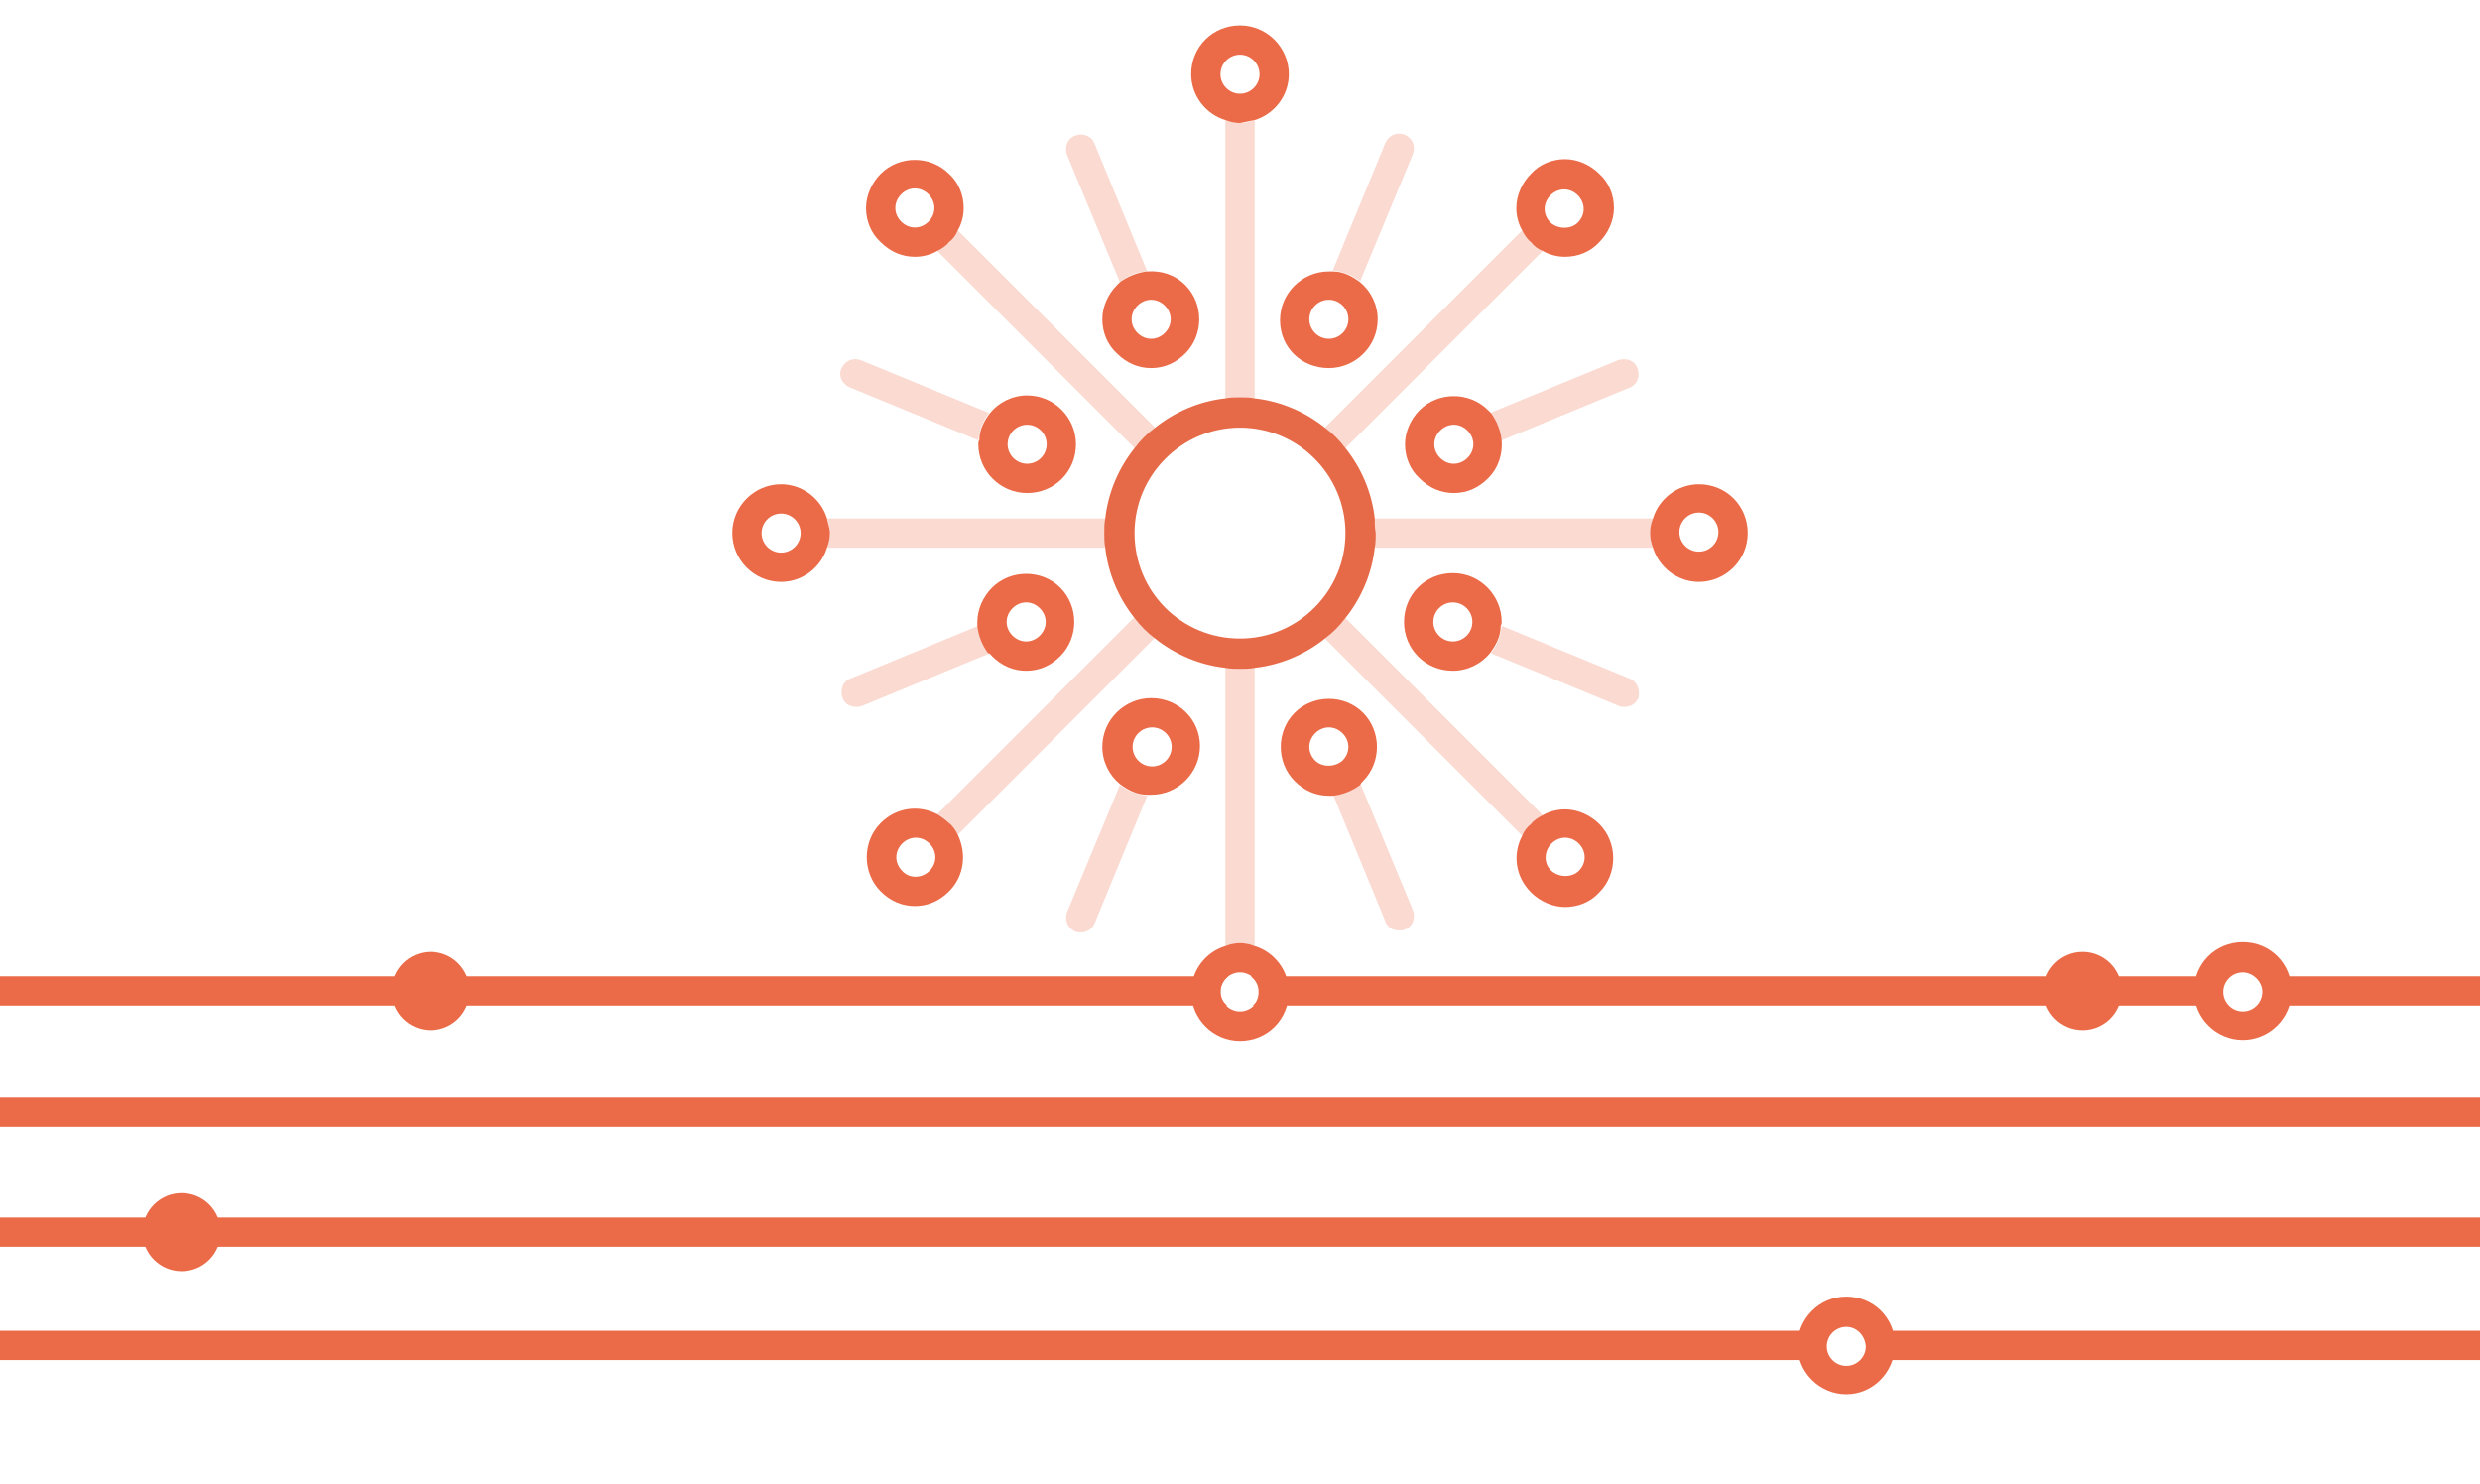 <?xml version="1.0" encoding="UTF-8"?> <!-- Generator: Adobe Illustrator 21.1.0, SVG Export Plug-In . SVG Version: 6.00 Build 0) --> <svg xmlns="http://www.w3.org/2000/svg" xmlns:xlink="http://www.w3.org/1999/xlink" id="Layer_1" x="0px" y="0px" viewBox="0 0 254 152" style="enable-background:new 0 0 254 152;" xml:space="preserve"> <style type="text/css"> .st0{fill:#EB6A47;} .st1{fill:#FADAD1;} .st2{fill:#E66A47;} </style> <g> <g> <g> <path class="st0" d="M185.6,137.8c0-0.5,0.1-1,0.4-1.5h-186v3h186C185.7,138.9,185.6,138.4,185.6,137.8z"></path> <path class="st0" d="M192.2,136.3c0.2,0.5,0.4,1,0.4,1.5c0,0.5-0.1,1-0.4,1.5h61.8v-3H192.2z"></path> </g> <g> <rect y="124.7" class="st0" width="254" height="3"></rect> </g> <g> <rect y="112.4" class="st0" width="254" height="3"></rect> </g> <g> <g> <path class="st0" d="M125,101.6c0-0.7,0.3-1.2,0.8-1.6H0v3h125.7C125.3,102.7,125,102.2,125,101.6z"></path> <path class="st0" d="M226.5,100h-98.4c0.5,0.4,0.8,0.9,0.8,1.6c0,0.6-0.2,1.1-0.6,1.4h98.2c-0.2-0.5-0.4-1-0.4-1.5 S226.3,100.5,226.5,100z"></path> </g> <path class="st0" d="M232.8,100c0.2,0.5,0.4,1,0.4,1.5s-0.1,1-0.4,1.5H254v-3H232.8z"></path> </g> </g> <g> <circle class="st0" cx="18.6" cy="126.2" r="4"></circle> <circle class="st0" cx="44.1" cy="101.5" r="4"></circle> </g> <circle class="st0" cx="213.3" cy="101.5" r="4"></circle> <g> <path class="st0" d="M189.1,142.8c-2.7,0-5-2.2-5-5c0-2.7,2.2-5,5-5s5,2.2,5,5C194,140.6,191.8,142.8,189.1,142.8z M189.1,135.9 c-1.1,0-2,0.9-2,2c0,1.1,0.9,2,2,2s2-0.9,2-2C191,136.7,190.1,135.9,189.1,135.9z"></path> </g> <g> <path class="st0" d="M229.7,106.5c-2.7,0-5-2.2-5-5s2.2-5,5-5s5,2.2,5,5S232.4,106.5,229.7,106.5z M229.7,99.6c-1.1,0-2,0.9-2,2 s0.9,2,2,2s2-0.9,2-2S230.7,99.6,229.7,99.6z"></path> </g> </g> <g> <path class="st1" d="M125.5,68.3v28.6c0.5-0.2,1-0.3,1.5-0.3c0.5,0,1,0.1,1.5,0.3V68.3c-0.5,0.1-1,0.1-1.5,0.1S126,68.4,125.5,68.3 z"></path> <path class="st1" d="M135.7,65.4l20.2,20.2c0.2-0.4,0.5-0.9,0.9-1.2c0.4-0.4,0.8-0.6,1.2-0.9l-20.2-20.2 C137.2,64,136.4,64.7,135.7,65.4z"></path> <path class="st1" d="M169.3,53.1h-28.6c0.1,0.5,0.1,1,0.1,1.5c0,0.5,0,1-0.1,1.5h28.6c-0.2-0.5-0.3-1-0.3-1.5 S169.2,53.6,169.3,53.1z"></path> <path class="st1" d="M137.8,45.9L158,25.7c-0.4-0.2-0.9-0.5-1.2-0.9c-0.4-0.4-0.6-0.8-0.9-1.2l-20.2,20.2 C136.4,44.4,137.2,45.1,137.8,45.9z"></path> <path class="st1" d="M128.5,40.8V12.3c-0.5,0.2-1,0.3-1.5,0.3c-0.5,0-1-0.1-1.5-0.3v28.6c0.5-0.1,1-0.1,1.5-0.1 S128,40.8,128.5,40.8z"></path> <path class="st1" d="M118.3,43.8L98.1,23.6c-0.2,0.4-0.5,0.9-0.9,1.2c-0.4,0.4-0.8,0.6-1.2,0.9l20.2,20.2 C116.8,45.1,117.6,44.4,118.3,43.8z"></path> <path class="st1" d="M113.2,53.1H84.7c0.2,0.5,0.3,1,0.3,1.5s-0.1,1-0.3,1.5h28.6c-0.1-0.5-0.1-1-0.1-1.5 C113.2,54.1,113.2,53.6,113.2,53.1z"></path> <path class="st1" d="M116.2,63.2L96,83.4c0.4,0.2,0.9,0.5,1.2,0.9c0.4,0.4,0.6,0.8,0.9,1.2l20.2-20.2 C117.6,64.7,116.8,64,116.2,63.2z"></path> <path class="st1" d="M139.3,80.2c-0.8,0.7-1.8,1.1-2.8,1.1l5.4,13.1c0.2,0.6,0.8,0.9,1.4,0.9c0.2,0,0.4,0,0.6-0.1 c0.8-0.3,1.1-1.2,0.8-2L139.3,80.2z"></path> <path class="st1" d="M166.9,69.5l-13.1-5.4c-0.1,1.1-0.5,2-1.1,2.8l13.1,5.4c0.2,0.1,0.4,0.1,0.6,0.1c0.6,0,1.1-0.3,1.4-0.9 C168,70.7,167.7,69.8,166.9,69.5z"></path> <path class="st1" d="M153.8,45.1l13.1-5.4c0.8-0.3,1.1-1.2,0.8-2c-0.3-0.8-1.2-1.1-2-0.8l-13.1,5.4 C153.3,43.1,153.7,44.1,153.8,45.1z"></path> <path class="st1" d="M144.7,15.8c0.3-0.8,0-1.6-0.8-2c-0.8-0.3-1.6,0-2,0.8l-5.4,13.1c1.1,0.1,2,0.5,2.8,1.1L144.7,15.8z"></path> <path class="st1" d="M114.7,28.9c0.8-0.7,1.8-1.1,2.8-1.1l-5.4-13.1c-0.3-0.8-1.2-1.1-2-0.8c-0.8,0.3-1.1,1.2-0.8,2L114.7,28.9z"></path> <path class="st1" d="M87.1,39.7l13.1,5.4c0.1-1.1,0.5-2,1.1-2.8l-13.1-5.4c-0.8-0.3-1.6,0-2,0.8S86.3,39.4,87.1,39.7z"></path> <path class="st1" d="M100.2,64.1l-13.1,5.4c-0.8,0.3-1.1,1.2-0.8,2c0.2,0.6,0.8,0.9,1.4,0.9c0.2,0,0.4,0,0.6-0.1l13.1-5.4 C100.7,66,100.3,65.1,100.2,64.1z"></path> <path class="st1" d="M109.3,93.4c-0.3,0.8,0,1.6,0.8,2c0.2,0.1,0.4,0.1,0.6,0.1c0.6,0,1.1-0.3,1.4-0.9l5.4-13.1 c-1.1-0.1-2-0.5-2.8-1.1L109.3,93.4z"></path> <path class="st2" d="M140.8,53.1c-0.3-2.7-1.4-5.2-3-7.2c-0.6-0.8-1.3-1.5-2.1-2.1c-2-1.6-4.5-2.7-7.2-3c-0.5-0.1-1-0.1-1.5-0.1 s-1,0-1.5,0.1c-2.7,0.3-5.2,1.4-7.2,3c-0.8,0.6-1.5,1.3-2.1,2.1c-1.6,2-2.7,4.5-3,7.2c-0.1,0.5-0.1,1-0.1,1.5c0,0.5,0,1,0.1,1.5 c0.3,2.7,1.4,5.2,3,7.2c0.6,0.8,1.3,1.5,2.1,2.1c2,1.6,4.5,2.7,7.2,3c0.5,0.1,1,0.1,1.5,0.1s1,0,1.5-0.1c2.7-0.3,5.2-1.4,7.2-3 c0.8-0.6,1.5-1.3,2.1-2.1c1.6-2,2.7-4.5,3-7.2c0.1-0.5,0.1-1,0.1-1.5C140.8,54.1,140.8,53.6,140.8,53.1z M116.2,54.6 c0-6,4.9-10.8,10.8-10.8c6,0,10.8,4.9,10.8,10.8S133,65.4,127,65.4C121,65.4,116.2,60.6,116.2,54.6z"></path> <path class="st0" d="M84.7,53.1c-0.6-2-2.5-3.5-4.7-3.5c-2.7,0-5,2.2-5,5c0,2.7,2.2,5,5,5c2.2,0,4.1-1.5,4.7-3.5 c0.2-0.5,0.3-1,0.3-1.5S84.8,53.6,84.7,53.1z M78,54.6c0-1.1,0.9-2,2-2s2,0.9,2,2s-0.9,2-2,2S78,55.7,78,54.6z"></path> <path class="st0" d="M174,49.6c-2.2,0-4.1,1.5-4.7,3.5c-0.2,0.5-0.3,1-0.3,1.5s0.1,1,0.3,1.5c0.6,2,2.5,3.5,4.7,3.5 c2.7,0,5-2.2,5-5C179,51.8,176.8,49.6,174,49.6z M174,56.5c-1.1,0-2-0.9-2-2s0.9-2,2-2s2,0.9,2,2S175.1,56.5,174,56.5z"></path> <path class="st0" d="M128.5,12.3c2-0.6,3.5-2.5,3.5-4.7c0-2.7-2.2-5-5-5s-5,2.2-5,5c0,2.2,1.5,4.1,3.5,4.7c0.5,0.2,1,0.3,1.5,0.3 C127.5,12.5,128,12.4,128.5,12.3z M127,5.6c1.1,0,2,0.9,2,2s-0.9,2-2,2c-1.1,0-2-0.9-2-2S125.9,5.6,127,5.6z"></path> <path class="st0" d="M125.5,96.9c-2,0.6-3.5,2.5-3.5,4.7c0,2.7,2.2,5,5,5s5-2.2,5-5c0-2.2-1.5-4.1-3.5-4.7c-0.5-0.2-1-0.3-1.5-0.3 C126.5,96.6,126,96.7,125.5,96.9z M127,103.6c-1.1,0-2-0.9-2-2c0-1.1,0.9-2,2-2c1.1,0,2,0.9,2,2C129,102.7,128.1,103.6,127,103.6z"></path> <path class="st0" d="M158,25.7c0.7,0.4,1.5,0.6,2.3,0.6c1.3,0,2.6-0.5,3.5-1.5c0.9-0.9,1.5-2.2,1.5-3.5c0-1.3-0.5-2.6-1.5-3.5 c-0.9-0.9-2.2-1.5-3.5-1.5s-2.6,0.5-3.5,1.5c-0.9,0.9-1.5,2.2-1.5,3.5c0,0.8,0.2,1.6,0.6,2.3c0.2,0.4,0.5,0.9,0.9,1.2 C157.1,25.2,157.5,25.5,158,25.7z M160.2,19.4c0.5,0,1,0.2,1.4,0.6c0.4,0.4,0.6,0.9,0.6,1.4c0,0.5-0.2,1-0.6,1.4 c-0.7,0.7-2,0.7-2.8,0c0,0,0,0,0,0c-0.4-0.4-0.6-0.9-0.6-1.4c0-0.5,0.2-1,0.6-1.4C159.2,19.6,159.7,19.4,160.2,19.4z"></path> <path class="st0" d="M96,83.4c-1.9-1-4.2-0.7-5.8,0.9c-1.9,1.9-1.9,5.1,0,7c1,1,2.2,1.5,3.5,1.5s2.5-0.5,3.5-1.5 c1.6-1.6,1.8-3.9,0.9-5.8c-0.2-0.4-0.5-0.9-0.9-1.2C96.9,84,96.5,83.7,96,83.4z M92.4,89.2c-0.8-0.8-0.8-2,0-2.8 c0.4-0.4,0.9-0.6,1.4-0.6s1,0.2,1.4,0.6c0.8,0.8,0.8,2,0,2.8C94.4,90,93.1,90,92.4,89.2z"></path> <path class="st0" d="M155.9,85.6c-1,1.9-0.7,4.2,0.9,5.8c0.9,0.9,2.2,1.5,3.5,1.5s2.6-0.5,3.5-1.5c1.9-1.9,1.9-5.1,0-7 c-0.9-0.9-2.2-1.5-3.5-1.5c-0.8,0-1.6,0.2-2.3,0.6c-0.4,0.2-0.9,0.5-1.2,0.9C156.4,84.7,156.1,85.1,155.9,85.6z M158.9,86.4 C158.9,86.4,158.9,86.4,158.9,86.4c0.4-0.4,0.9-0.6,1.4-0.6s1,0.2,1.4,0.6c0.8,0.8,0.8,2,0,2.8c-0.7,0.7-2,0.7-2.8,0 C158.1,88.5,158.1,87.2,158.9,86.4z"></path> <path class="st0" d="M98.1,23.6c0.4-0.7,0.6-1.5,0.6-2.3c0-1.3-0.5-2.6-1.5-3.5c-1.9-1.9-5.1-1.9-7,0c0,0,0,0,0,0 c-0.9,0.9-1.5,2.2-1.5,3.5c0,1.3,0.5,2.6,1.5,3.5c1,1,2.2,1.5,3.5,1.5c0.8,0,1.6-0.2,2.3-0.6c0.4-0.2,0.9-0.5,1.2-0.9 C97.6,24.5,97.9,24.1,98.1,23.6z M95.7,21.3c0,0.5-0.2,1-0.6,1.4c-0.8,0.8-2,0.8-2.8,0c-0.4-0.4-0.6-0.9-0.6-1.4 c0-0.5,0.2-1,0.6-1.4v0c0.4-0.4,0.9-0.6,1.4-0.6c0.5,0,1,0.2,1.4,0.6C95.5,20.3,95.7,20.8,95.7,21.3z"></path> <path class="st0" d="M152.4,42C152.4,42,152.4,42,152.4,42c-1.9-1.9-5.1-1.9-7,0c-0.9,0.9-1.5,2.2-1.5,3.5c0,1.3,0.5,2.6,1.5,3.5 c1,1,2.2,1.5,3.5,1.5c1.3,0,2.5-0.5,3.5-1.5c1.1-1.1,1.5-2.5,1.4-3.9c-0.1-1-0.5-2-1.1-2.8C152.6,42.2,152.5,42.1,152.4,42z M147.5,46.9c-0.4-0.4-0.6-0.9-0.6-1.4s0.2-1,0.6-1.4c0.4-0.4,0.9-0.6,1.4-0.6c0.5,0,1,0.2,1.4,0.6c0.8,0.8,0.8,2,0,2.8 C149.5,47.7,148.3,47.7,147.5,46.9z"></path> <path class="st0" d="M101.6,67.2c1,1,2.2,1.5,3.5,1.5s2.5-0.5,3.5-1.5c1.9-1.9,1.9-5.1,0-7c-1.9-1.9-5.1-1.9-7,0 c-0.9,0.9-1.5,2.2-1.5,3.5c0,0.1,0,0.3,0,0.4c0.1,1,0.5,2,1.1,2.8C101.4,66.9,101.5,67.1,101.6,67.2z M106.5,62.3 c0.8,0.8,0.8,2,0,2.8c-0.8,0.8-2,0.8-2.8,0c-0.4-0.4-0.6-0.9-0.6-1.4s0.2-1,0.6-1.4c0.4-0.4,0.9-0.6,1.4-0.6S106.1,61.9,106.5,62.3 z"></path> <path class="st0" d="M153.8,63.7c0-2.7-2.2-5-5-5s-5,2.2-5,5s2.2,5,5,5c1.5,0,2.9-0.7,3.8-1.8c0.6-0.8,1.1-1.7,1.1-2.8 C153.8,63.9,153.8,63.8,153.8,63.7z M150.8,63.7c0,1.1-0.9,2-2,2s-2-0.9-2-2s0.9-2,2-2S150.8,62.6,150.8,63.7z"></path> <path class="st0" d="M100.2,45.5c0,2.7,2.2,5,5,5s5-2.2,5-5c0-2.7-2.2-5-5-5c-1.5,0-2.9,0.7-3.8,1.8c-0.6,0.8-1.1,1.7-1.1,2.8 C100.2,45.2,100.2,45.4,100.2,45.5z M103.2,45.5c0-1.1,0.9-2,2-2s2,0.9,2,2s-0.9,2-2,2S103.2,46.6,103.2,45.5z"></path> <path class="st0" d="M139.6,80c1.9-1.9,1.9-5.1,0-7s-5.1-1.9-7,0c-1.9,1.9-1.9,5.1,0,7c1,1,2.2,1.5,3.5,1.5c0.1,0,0.3,0,0.4,0 c1-0.1,2-0.5,2.8-1.1C139.4,80.2,139.5,80.1,139.6,80z M134.7,77.9c-0.8-0.8-0.8-2,0-2.8c0.4-0.4,0.9-0.6,1.4-0.6 c0.5,0,1,0.2,1.4,0.6c0.8,0.8,0.8,2,0,2.8C136.7,78.6,135.4,78.6,134.7,77.9z"></path> <path class="st0" d="M114.4,29.2c-0.9,0.9-1.5,2.2-1.5,3.5c0,1.3,0.5,2.6,1.5,3.5c1,1,2.2,1.5,3.5,1.5s2.5-0.5,3.5-1.5 c1.9-1.9,1.9-5.1,0-7c-1.1-1.1-2.5-1.5-3.9-1.4c-1,0.1-2,0.5-2.8,1.1C114.6,29,114.5,29.1,114.4,29.2z M117.9,30.7 c0.5,0,1,0.2,1.4,0.6c0.8,0.8,0.8,2,0,2.8c-0.8,0.8-2,0.8-2.8,0c-0.4-0.4-0.6-0.9-0.6-1.4s0.2-1,0.6-1.4 C116.9,30.9,117.4,30.7,117.9,30.7z"></path> <path class="st0" d="M117.9,71.5c-2.7,0-5,2.2-5,5c0,1.5,0.7,2.9,1.8,3.8c0.8,0.6,1.7,1.1,2.8,1.1c0.1,0,0.3,0,0.4,0 c2.7,0,5-2.2,5-5C122.9,73.7,120.7,71.5,117.9,71.5z M116,76.5c0-1.1,0.9-2,2-2s2,0.9,2,2s-0.9,2-2,2S116,77.6,116,76.5z"></path> <path class="st0" d="M136.1,37.7c2.7,0,5-2.2,5-5c0-1.5-0.7-2.9-1.8-3.8c-0.8-0.6-1.7-1.1-2.8-1.1c-0.1,0-0.3,0-0.4,0 c-2.7,0-5,2.2-5,5S133.3,37.7,136.1,37.7z M136.1,30.7c1.1,0,2,0.9,2,2s-0.9,2-2,2s-2-0.9-2-2S135,30.7,136.1,30.7z"></path> </g> </svg> 